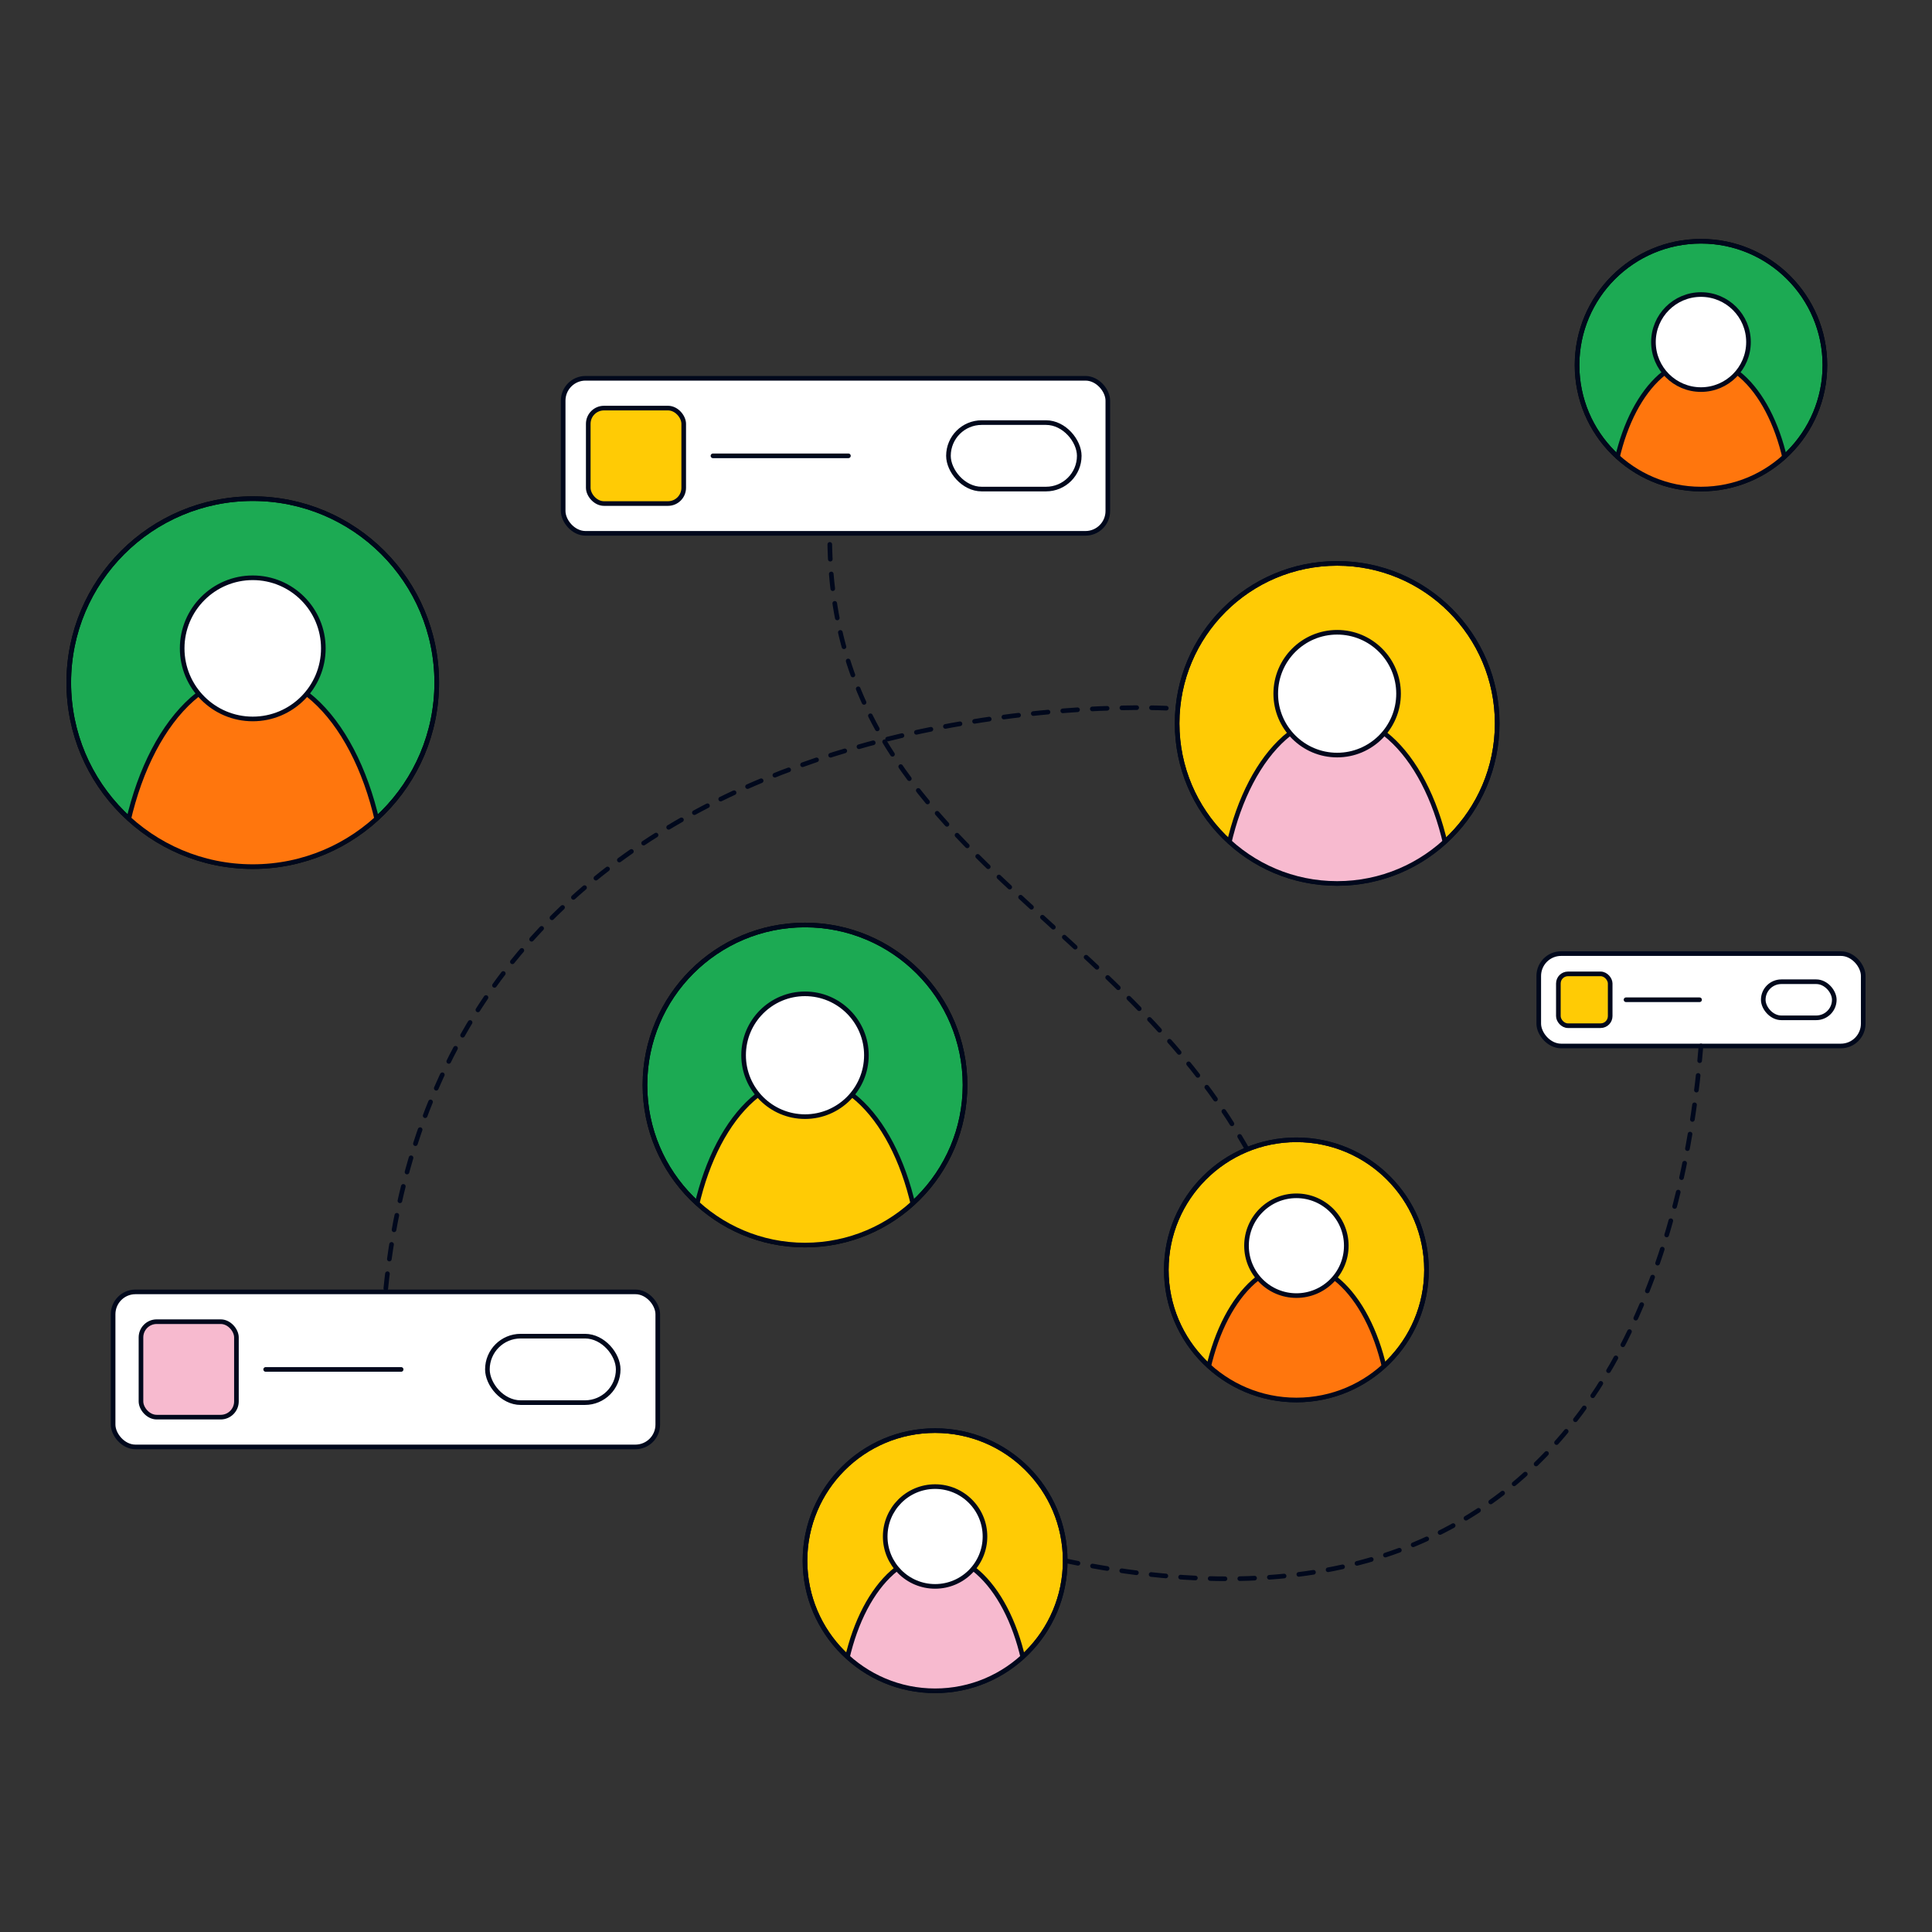 <?xml version="1.0" encoding="UTF-8"?>
<svg xmlns="http://www.w3.org/2000/svg" xmlns:xlink="http://www.w3.org/1999/xlink" id="Layer_1" data-name="Layer 1" viewBox="0 0 522 522">
  <rect x="0" y="0" width="522" height="522" fill="#333333" stroke="none"/>
  <defs>
    <style>
      .cls-1, .cls-2, .cls-3 {
        fill: none;
      }

      .cls-4 {
        fill: #ff760d;
      }

      .cls-4, .cls-5, .cls-2, .cls-3, .cls-6, .cls-7, .cls-8 {
        stroke: #00081c;
      }

      .cls-4, .cls-5, .cls-2, .cls-3, .cls-6, .cls-7, .cls-8, .cls-9 {
        stroke-width: 1.25px;
      }

      .cls-4, .cls-5, .cls-2, .cls-3, .cls-6, .cls-9 {
        stroke-linecap: round;
        stroke-linejoin: round;
      }

      .cls-5, .cls-8 {
        fill: #fff;
      }

      .cls-10 {
        clip-path: url(#clippath);
      }

      .cls-3 {
        stroke-dasharray: 0 0 4 4;
      }

      .cls-11 {
        clip-path: url(#clippath-1);
      }

      .cls-12 {
        clip-path: url(#clippath-4);
      }

      .cls-13 {
        clip-path: url(#clippath-3);
      }

      .cls-14 {
        clip-path: url(#clippath-2);
      }

      .cls-15 {
        clip-path: url(#clippath-5);
      }

      .cls-6 {
        fill: #f7bacf;
      }

      .cls-7 {
        fill: #ffcb05;
      }

      .cls-7, .cls-8 {
        stroke-miterlimit: 10;
      }

      .cls-9 {
        fill: #1caa53;
        stroke: #000;
      }
    </style>
    <clipPath id="clippath">
      <circle class="cls-1" cx="68.29" cy="184.44" r="49.71"></circle>
    </clipPath>
    <clipPath id="clippath-1">
      <circle class="cls-1" cx="459.58" cy="98.66" r="33.48"></circle>
    </clipPath>
    <clipPath id="clippath-2">
      <circle class="cls-1" cx="350.27" cy="343.11" r="35.15"></circle>
    </clipPath>
    <clipPath id="clippath-3">
      <circle class="cls-1" cx="252.65" cy="421.68" r="35.15"></circle>
    </clipPath>
    <clipPath id="clippath-4">
      <circle class="cls-1" cx="217.5" cy="293.16" r="43.24"></circle>
    </clipPath>
    <clipPath id="clippath-5">
      <circle class="cls-1" cx="361.28" cy="195.46" r="43.24"></circle>
    </clipPath>
  </defs>
  <path class="cls-3" d="m225.74,123.16c-16.11,115.54,96.89,118.88,124.53,219.96"></path>
  <g>
    <circle class="cls-9" cx="68.29" cy="184.44" r="49.71"></circle>
    <g class="cls-10">
      <g>
        <path class="cls-4" d="m98.76,245.14c3.22,0,5.73-2.72,5.56-5.93-1.72-32.03-17.19-57.1-36.03-57.1-18.84,0-34.31,25.07-36.03,57.1-.17,3.21,2.34,5.93,5.56,5.93h60.93Z"></path>
        <circle class="cls-8" cx="68.29" cy="175.18" r="19.07"></circle>
      </g>
    </g>
    <circle class="cls-2" cx="68.29" cy="184.44" r="49.71"></circle>
  </g>
  <g>
    <circle class="cls-9" cx="459.58" cy="98.66" r="33.48"></circle>
    <g class="cls-11">
      <g>
        <path class="cls-4" d="m480.11,139.55c2.17,0,3.86-1.83,3.75-4-1.16-21.57-11.58-38.46-24.27-38.46-12.69,0-23.11,16.89-24.27,38.46-.12,2.16,1.58,4,3.75,4h41.04Z"></path>
        <circle class="cls-8" cx="459.58" cy="92.42" r="12.84"></circle>
      </g>
    </g>
    <circle class="cls-2" cx="459.58" cy="98.66" r="33.48"></circle>
  </g>
  <g>
    <circle class="cls-7" cx="350.27" cy="343.11" r="35.15"></circle>
    <g class="cls-14">
      <g>
        <path class="cls-4" d="m371.81,386.04c2.28,0,4.05-1.92,3.93-4.19-1.21-22.65-12.16-40.38-25.47-40.38-13.32,0-24.26,17.73-25.47,40.38-.12,2.27,1.66,4.19,3.93,4.19h43.09Z"></path>
        <circle class="cls-8" cx="350.27" cy="336.57" r="13.48"></circle>
      </g>
    </g>
    <circle class="cls-2" cx="350.27" cy="343.11" r="35.15"></circle>
  </g>
  <g>
    <circle class="cls-7" cx="252.65" cy="421.68" r="35.15"></circle>
    <g class="cls-13">
      <g>
        <path class="cls-6" d="m274.2,464.6c2.28,0,4.05-1.92,3.93-4.19-1.21-22.65-12.16-40.38-25.47-40.38-13.32,0-24.26,17.73-25.47,40.38-.12,2.27,1.66,4.19,3.93,4.19h43.09Z"></path>
        <circle class="cls-8" cx="252.65" cy="415.14" r="13.48"></circle>
      </g>
    </g>
    <circle class="cls-2" cx="252.65" cy="421.68" r="35.15"></circle>
  </g>
  <g>
    <circle class="cls-9" cx="217.5" cy="293.16" r="43.24"></circle>
    <g class="cls-12">
      <g>
        <path class="cls-7" d="m244,345.96c2.8,0,4.99-2.36,4.84-5.16-1.49-27.86-14.95-49.66-31.34-49.66-16.38,0-29.84,21.81-31.34,49.66-.15,2.79,2.04,5.16,4.84,5.16h53Z"></path>
        <circle class="cls-8" cx="217.5" cy="285.11" r="16.59"></circle>
      </g>
    </g>
    <circle class="cls-2" cx="217.5" cy="293.16" r="43.24"></circle>
  </g>
  <g>
    <circle class="cls-7" cx="361.28" cy="195.46" r="43.24"></circle>
    <g class="cls-15">
      <g>
        <path class="cls-6" d="m387.78,248.27c2.8,0,4.99-2.36,4.84-5.16-1.49-27.86-14.95-49.66-31.34-49.66-16.38,0-29.84,21.81-31.34,49.66-.15,2.79,2.04,5.16,4.84,5.16h53Z"></path>
        <circle class="cls-8" cx="361.28" cy="187.42" r="16.59"></circle>
      </g>
    </g>
    <circle class="cls-2" cx="361.28" cy="195.46" r="43.24"></circle>
  </g>
  <rect class="cls-8" x="30.56" y="349.05" width="147.16" height="41.89" rx="6.04" ry="6.04"></rect>
  <path class="cls-3" d="m315.12,191.34s-194.5-10.85-210.98,157.71"></path>
  <rect class="cls-8" x="152.16" y="102.21" width="147.16" height="41.89" rx="6.04" ry="6.04"></rect>
  <rect class="cls-8" x="415.75" y="257.65" width="87.67" height="24.96" rx="6.04" ry="6.04"></rect>
  <path class="cls-3" d="m459.58,282.6c-3.86,47.43-24.97,169.81-171.78,139.08"></path>
  <rect class="cls-6" x="38.09" y="357.1" width="25.79" height="25.79" rx="4.25" ry="4.25"></rect>
  <rect class="cls-8" x="131.69" y="361.01" width="35.34" height="17.96" rx="8.98" ry="8.98"></rect>
  <line class="cls-5" x1="71.78" y1="370" x2="108.38" y2="370"></line>
  <rect class="cls-7" x="158.94" y="110.26" width="25.79" height="25.79" rx="4.25" ry="4.25"></rect>
  <rect class="cls-8" x="256.26" y="114.18" width="35.34" height="17.96" rx="8.98" ry="8.98"></rect>
  <line class="cls-5" x1="192.63" y1="123.16" x2="229.23" y2="123.16"></line>
  <rect class="cls-7" x="421.05" y="263.13" width="14" height="14" rx="2.59" ry="2.59"></rect>
  <rect class="cls-8" x="476.41" y="265.25" width="19.19" height="9.75" rx="4.88" ry="4.88"></rect>
  <line class="cls-5" x1="439.33" y1="270.12" x2="459.2" y2="270.12"></line>
</svg>
